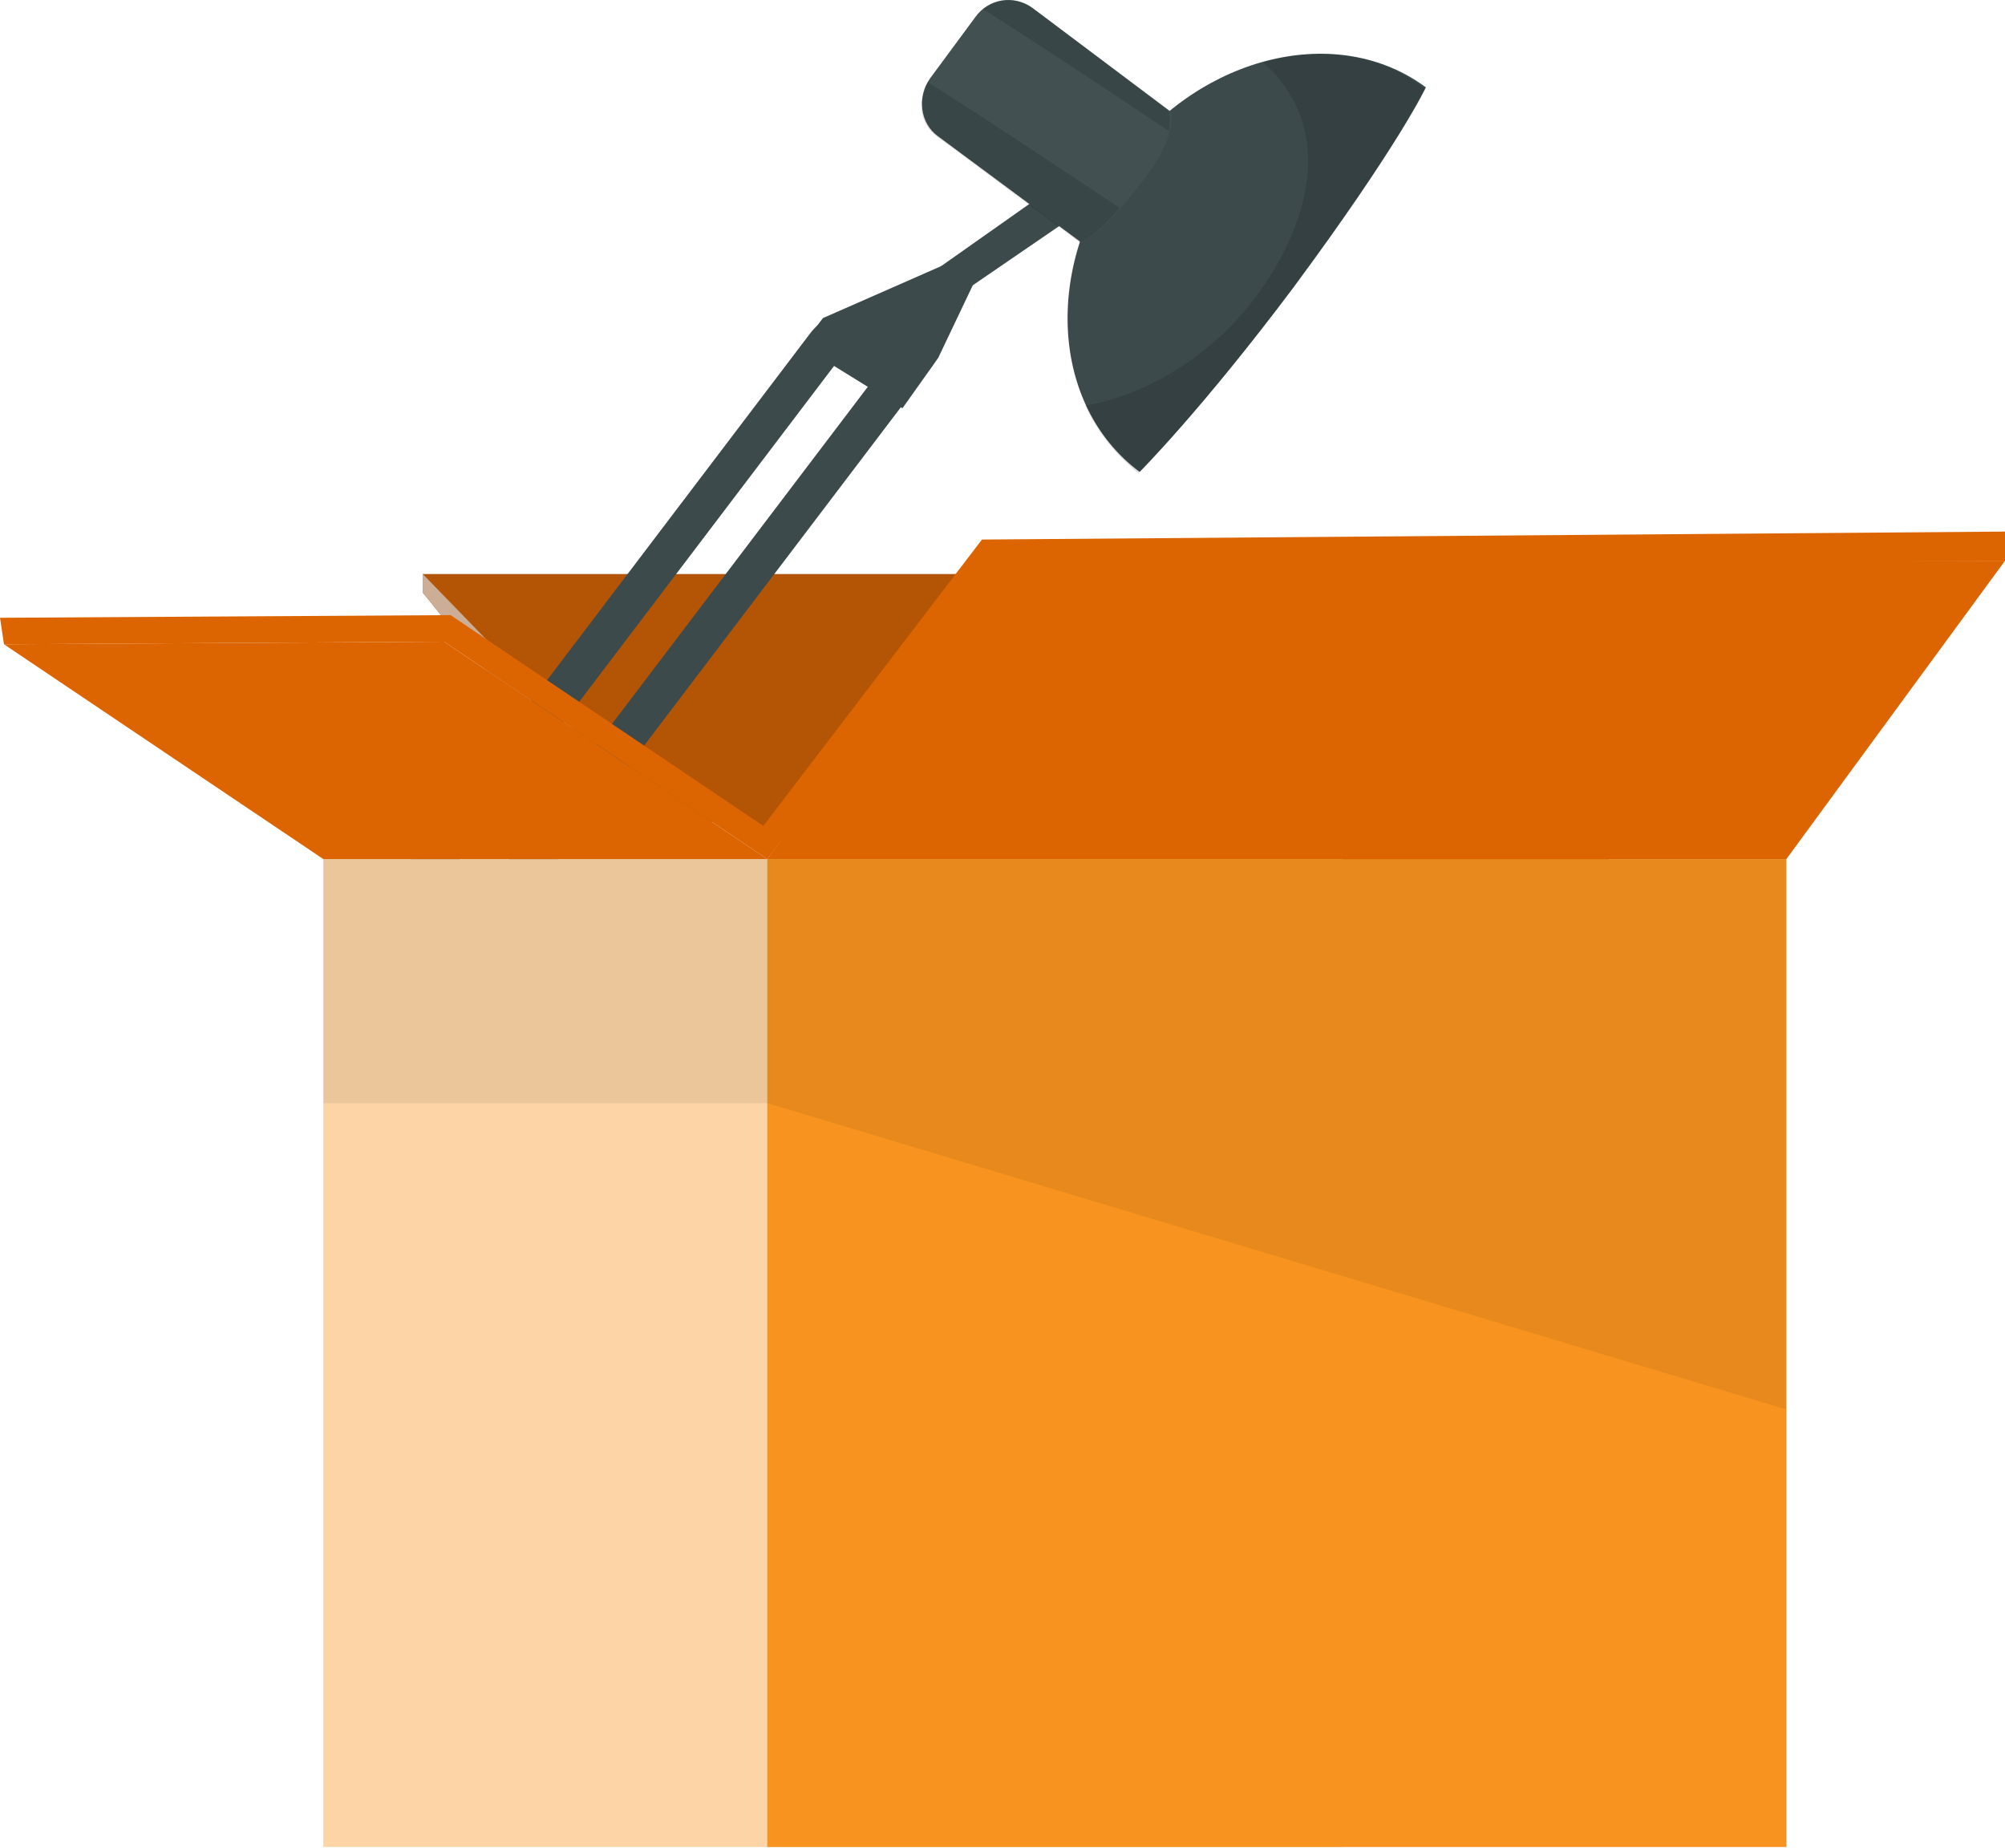 <?xml version="1.0" encoding="UTF-8"?> <svg xmlns="http://www.w3.org/2000/svg" width="612" height="564" viewBox="0 0 612 564" fill="none"><path d="M129.035 175.193V180.859L182.833 247.231L494.698 280.012L472.855 175.193H129.035Z" fill="#B45506"></path><path d="M129.035 180.859L182.833 247.231L197.799 246.017L129.035 175.193V180.859Z" fill="#CCAE97"></path><path d="M278.293 469.01L286.787 511.505C288 511.1 289.214 510.29 290.427 509.886C295.281 507.458 299.731 504.625 304.585 502.196L297.708 467.796L278.293 469.01Z" fill="#3C4A4C"></path><path d="M359.997 464.963L237.031 530.526C230.155 534.168 227.728 542.667 231.368 549.547C235.009 556.427 243.503 558.856 250.38 555.213L373.346 489.651C380.222 486.008 382.649 477.509 379.009 470.629C375.368 464.154 366.874 461.321 359.997 464.963Z" fill="#3C4A4C"></path><path d="M123.372 306.723C119.327 302.676 114.069 301.462 112.046 303.485L111.642 303.89C109.215 306.318 110.833 311.175 114.878 315.222L278.293 474.272C282.338 478.319 287.597 479.533 289.619 477.509L290.023 477.104C292.45 474.676 290.832 469.82 286.788 465.773L123.372 306.723Z" fill="#3C4A4C"></path><path d="M141.168 297.819C137.123 293.772 131.864 292.558 129.842 294.581L129.437 294.986C127.01 297.414 128.628 302.271 132.673 306.318L296.089 465.368C300.134 469.415 305.392 470.629 307.415 468.605L307.819 468.201C310.246 465.773 308.628 460.916 304.583 456.869L141.168 297.819Z" fill="#3C4A4C"></path><path d="M258.068 97.085C255.641 95.061 250.383 97.49 247.147 101.941L105.574 288.511C101.933 292.963 101.124 298.629 103.551 300.248L103.956 300.652C106.383 302.676 111.641 300.248 114.877 295.796L256.45 109.226C260.091 104.774 260.9 99.108 258.473 97.49L258.068 97.085Z" fill="#3C4A4C"></path><path d="M285.572 100.322C283.145 98.298 277.887 100.726 274.651 105.178L133.078 291.748C129.438 296.2 128.629 301.866 131.056 303.485L131.46 303.889C133.887 305.913 139.145 303.485 142.381 299.033L283.954 112.463C287.595 108.011 288.404 102.345 285.977 100.726L285.572 100.322Z" fill="#3C4A4C"></path><path d="M280.719 476.7L287.595 488.032L307.415 469.01L301.752 456.464L280.719 476.7Z" fill="#3C4A4C"></path><path d="M342.605 48.925C318.335 81.301 320.762 123.795 347.863 144.031C347.863 144.031 366.875 125.01 394.785 87.776C427.144 44.068 435.234 26.666 435.234 26.666C408.537 6.835 366.875 16.548 342.605 48.925Z" fill="#3C4A4C"></path><path opacity="0.13" d="M385.483 18.976C388.719 21.809 391.955 25.451 394.382 29.903C406.517 51.353 393.978 78.468 379.416 95.466C367.686 109.226 349.888 120.558 331.281 123.795C334.922 131.889 340.585 138.77 347.461 144.435C347.461 144.435 366.472 125.414 394.382 88.181C426.742 44.473 434.832 27.07 434.832 27.07C421.079 16.143 402.877 14.12 385.483 18.976Z" fill="black"></path><path d="M283.145 84.134L288.808 92.633L326.021 67.136L318.74 59.042L283.145 84.134Z" fill="#3C4A4C"></path><path d="M251.189 97.084L244.717 105.583L275.459 124.604L286.38 109.225L298.515 83.729L294.47 78.063L251.189 97.084Z" fill="#3C4A4C"></path><path d="M150.067 289.32C150.067 289.32 115.685 274.751 115.28 275.56L102.741 291.748C99.909 294.986 100.314 299.842 103.55 303.08L128.629 328.172L155.73 311.579L142.786 298.628L150.067 289.32Z" fill="#3C4A4C"></path><path d="M315.1 2.383C309.437 -1.664 301.752 -0.45 297.707 5.216L283.954 23.832C279.909 29.498 280.718 37.593 286.381 41.64L330.066 74.016C330.066 74.016 335.729 72.397 348.673 55.4C360.403 40.426 357.167 33.95 357.167 33.95L315.1 2.383Z" fill="#425051"></path><path opacity="0.13" d="M315.102 2.383C310.653 -0.855 304.585 -0.855 300.136 2.788C319.147 14.929 338.158 27.475 356.765 40.02C357.574 35.973 356.765 33.95 356.765 33.95L315.102 2.383Z" fill="black"></path><path opacity="0.13" d="M285.978 41.64L329.664 74.016C329.664 74.016 333.304 73.207 341.799 63.494C322.383 50.543 302.967 37.593 283.147 25.047C279.911 30.713 280.72 37.997 285.978 41.64Z" fill="black"></path><path d="M409.751 262.205H98.695V563.712H409.751V262.205Z" fill="#FCD4A5"></path><path d="M545.26 262.205H234.204V563.712H545.26V262.205Z" fill="#F7931E"></path><path opacity="0.07" d="M98.695 336.671H234.2L545.256 430.158V260.181H98.695V336.671Z" fill="black"></path><path d="M1.215 196.642L98.698 262.205H234.204L135.507 195.833L1.215 196.642Z" fill="#DC6501"></path><path d="M234.204 262.204H545.26L612.001 171.145H300.945L234.204 262.204Z" fill="#DC6501"></path><path d="M232.989 252.087L137.528 187.739L0 188.549L1.213 196.643L135.506 195.833L234.202 262.205L302.157 173.17L612 171.146V162.243L299.73 164.671L232.989 252.087Z" fill="#DC6501"></path></svg> 